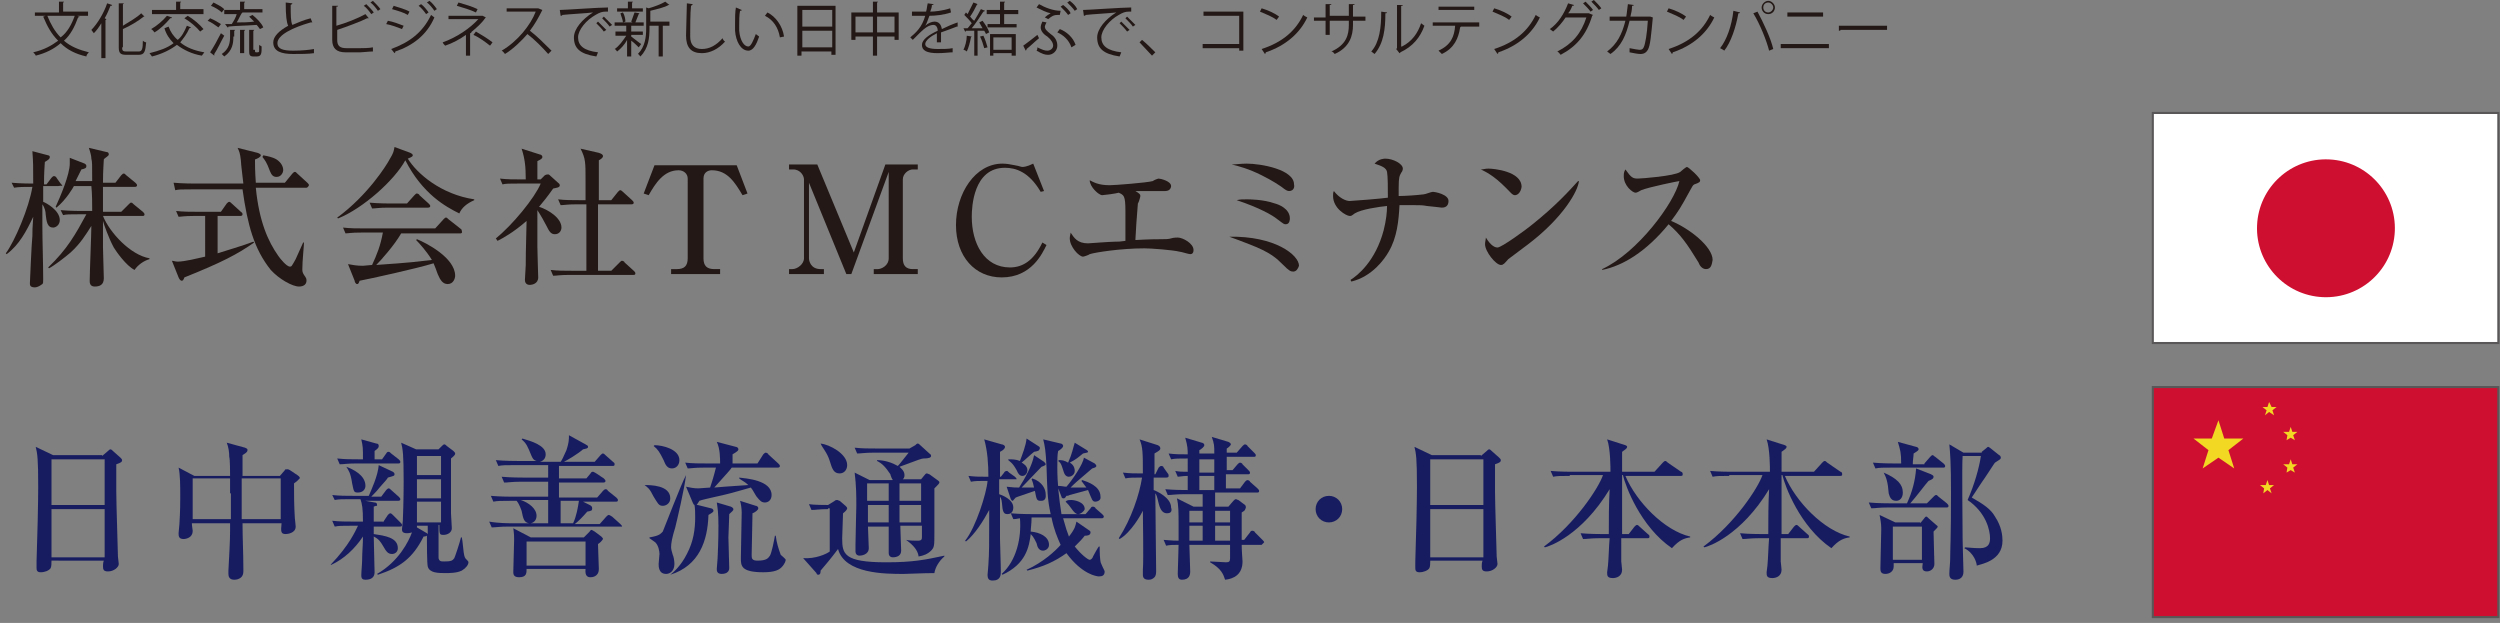 <?xml version="1.0" encoding="utf-8"?>
<!-- Generator: Adobe Illustrator 26.5.3, SVG Export Plug-In . SVG Version: 6.00 Build 0)  -->
<svg version="1.1" id="レイヤー_1" xmlns="http://www.w3.org/2000/svg" xmlns:xlink="http://www.w3.org/1999/xlink" x="0px"
	 y="0px" viewBox="0 0 301 75" style="enable-background:new 0 0 301 75;" xml:space="preserve">
<rect x="0" y="0" width="301" height="75" fill="#808080" stroke="none"/>
<style type="text/css">
	.st0{fill:#171C61;}
	.st1{fill:#CF0F30;stroke:#595757;stroke-width:0.25;}
	.st2{fill:#F3D823;}
	.st3{fill:#231815;}
	.st4{fill:#FFFFFF;stroke:#595757;stroke-width:0.25;}
	.st5{fill:#FFFFFF;stroke:#000000;stroke-width:0.623;}
	.st6{fill:#CF0F30;}
</style>
<g>
	<g>
		<g>
			<path class="st0" d="M12.3,54.9l0.7-0.6c0.1-0.1,0.2-0.2,0.3-0.2c0.1,0,0.2,0.1,0.3,0.2l0.9,0.8c0.1,0.1,0.2,0.2,0.2,0.3
				c0,0.2-0.1,0.3-0.7,0.5c0,0.6,0,1.8,0,3.3c0,1.6,0.2,7.1,0.2,7.8c0,0.1,0.1,0.8,0.1,0.9c0,0.4-0.6,0.9-1.3,0.9
				c-0.5,0-0.6-0.2-0.6-0.6c0-0.1,0-0.5,0.1-0.7H6.2c0,0.3,0,0.7-0.1,0.9c-0.2,0.3-0.7,0.5-1.2,0.5c-0.5,0-0.5-0.3-0.5-0.6
				c0-0.1,0-0.6,0-0.7c0.1-2.7,0.2-7.2,0.2-9c0-3.4-0.1-4-0.3-4.8l2.1,1H12.3z M6.2,55.3v5.5h6.4v-5.5H6.2z M6.2,61.3v5.8h6.4v-5.8
				H6.2z"/>
			<path class="st0" d="M35.4,58.2c0,1.1,0,2.7,0.1,4.2c0,0.1,0.1,0.8,0.1,1c0,0.8-1,0.9-1.2,0.9c-0.6,0-0.6-0.3-0.5-1.3h-4.7
				c0,1.8,0.1,3.6,0.1,5.4c0,0.3,0,0.4,0,0.4c0,1-1,1-1.1,1c-0.6,0-0.7-0.4-0.7-0.7c0-0.1,0-0.3,0-0.4c0.1-1.8,0.2-3.7,0.2-4.7v-1
				h-4.6c0,0.3,0.1,0.8,0.1,0.9c0,1-1.1,1-1.1,1c-0.6,0-0.6-0.4-0.6-0.7c0-0.2,0.1-0.9,0.1-1.1c0.1-1.6,0.1-2.6,0.1-3.2
				c0-1.4,0-2.8-0.2-3.6l1.9,1h4.3c0-0.4,0-2-0.1-2.3c0-0.6-0.1-1.2-0.3-1.7l2.2,0.6c0.2,0.1,0.3,0.1,0.3,0.3c0,0.3-0.5,0.5-0.6,0.6
				c0,0.4,0,2.1,0,2.5h4.5l0.6-0.7c0-0.1,0.1-0.1,0.3-0.1c0.1,0,0.1,0,0.3,0.1l0.9,0.6c0.3,0.2,0.3,0.3,0.3,0.4
				C36,57.6,36,57.8,35.4,58.2z M27.7,59.4c0-0.2,0-1.2,0-1.8h-4.5v4.9h4.6V59.4z M33.8,57.6h-4.7c0,1.2,0,1.6,0,4.9h4.7V57.6z"/>
			<path class="st0" d="M46.1,62.9l0.6-0.9c0.1-0.1,0.2-0.2,0.3-0.2s0.2,0.1,0.3,0.2l0.9,0.9c0.1,0.1,0.2,0.2,0.2,0.3
				c0,0.2-0.1,0.2-0.3,0.2H45v0.9c1.3,0.2,2.9,0.4,2.9,1.7c0,0.5-0.4,0.7-0.7,0.7c-0.5,0-0.7-0.3-1.1-1c-0.3-0.5-0.5-0.8-1.1-1.1
				c0,0.7,0.1,3.7,0.1,4.3c0,0.6-0.4,0.9-1.1,0.9c-0.3,0-0.5-0.1-0.5-0.5c0-0.5,0.1-1.4,0.1-1.9c0-0.9,0.1-1.8,0.1-2.8
				c-1,1.5-2.3,2.7-3.8,3.4L39.8,68c2.3-2.4,3-4.1,3.3-4.7h-0.8c-1.1,0-1.5,0-2,0.1L40,62.7c0.9,0.1,1.7,0.1,2.6,0.1h1.1
				c0-1.6-0.1-2.1-0.3-2.7h-1.1c-1.1,0-1.5,0-2,0.1L40,59.6c0.9,0.1,1.7,0.1,2.6,0.1h1.8c0.3-0.7,1.1-2.4,1.2-3.7l1.7,0.8
				c0.1,0.1,0.2,0.1,0.2,0.3c0,0.2-0.1,0.2-0.8,0.4c-0.1,0.2-0.2,0.3-1,1.2c-0.3,0.4-0.8,0.9-1,1.1h1.2l0.6-0.8
				c0.1-0.1,0.2-0.2,0.3-0.2c0.1,0,0.2,0.1,0.3,0.2l0.9,0.8c0.1,0.1,0.2,0.2,0.2,0.3c0,0.2-0.2,0.2-0.3,0.2h-3.9l1.1,0.2
				c0.2,0,0.3,0.1,0.3,0.3S45.4,60.8,45,61v1.8H46.1z M46,55.3l0.5-0.7c0.1-0.2,0.2-0.2,0.3-0.2c0.1,0,0.2,0.1,0.3,0.2l0.9,0.7
				c0.1,0.1,0.2,0.2,0.2,0.3c0,0.2-0.1,0.2-0.3,0.2h-5c-1.1,0-1.5,0.1-2,0.1l-0.3-0.7c0.9,0.1,1.7,0.1,2.6,0.1h0.5
				c0-1.4,0-1.5-0.2-2.4l1.8,0.5c0.2,0,0.3,0.1,0.3,0.3c0,0.2-0.1,0.3-0.5,0.6v1H46z M41.7,56.2c0.8,0.3,2.3,1,2.3,2.3
				c0,0.4-0.3,0.8-0.9,0.8c-0.5,0-0.5-0.1-0.7-1.1C42.2,56.9,42,56.7,41.7,56.2L41.7,56.2z M52.8,63.3c0,0.5,0,3.7,0,3.9
				c0.1,0.4,0.3,0.4,0.7,0.4c0.8,0,1-0.1,1.2-0.4c0.1-0.2,0.7-2,0.8-2.5h0.1c0.1,0.3,0.2,1.9,0.3,2.2c0.1,0.3,0.1,0.3,0.3,0.5
				c0.1,0.1,0.2,0.2,0.2,0.3c0,0.3-0.3,0.7-0.8,1c-0.6,0.3-1.5,0.3-2,0.3c-0.8,0-1.9,0-2.1-0.8c-0.1-0.4-0.1-3.1-0.1-3.7
				c-0.2,0.1-0.3,0.1-0.4,0.1c-1.3,2.6-2.8,3.7-5.5,4.6l-0.1-0.1c2.6-1.5,3.8-3.9,4.2-5c-0.3,0.1-0.5,0.1-0.6,0.1
				c-0.6,0-0.6-0.3-0.6-0.5c0-0.2,0.1-0.8,0.1-1c0.1-2.3,0.1-4.5,0.1-4.7c0-3.3-0.1-3.9-0.3-4.7l1.8,0.8h2.7l0.4-0.4
				c0.1-0.1,0.2-0.2,0.3-0.2c0.1,0,0.2,0.1,0.3,0.2l0.8,0.6c0.1,0.1,0.2,0.2,0.2,0.3s0,0.2-0.5,0.6c0,1,0,5.8,0,6.6
				c0,0.3,0.1,1.5,0.1,1.8c0,0.5-0.5,0.8-1,0.8c-0.5,0-0.5-0.1-0.5-1.2H52.8z M50.2,54.9v2.3h2.9v-2.3H50.2z M50.2,57.6V60h2.9v-2.3
				H50.2z M53.1,62.9v-2.5h-2.9v2.5H53.1z M50.2,63.3v0.2l1.2,0.7l0.1,0.1c0-0.3,0-0.8,0-1H50.2z"/>
			<path class="st0" d="M74.9,63.4H61.2c-1.1,0-1.5,0.1-2,0.1l-0.3-0.7C60,63,61.3,63,61.5,63h2.2c-0.6-0.1-0.7-0.5-0.9-1.5
				c-0.1-0.2-0.2-0.7-0.6-1.2h-0.8c-1.1,0-1.5,0-2,0.1l-0.3-0.7c1.1,0.1,2.4,0.1,2.6,0.1H66V58h-3.3c-1.1,0-1.5,0.1-2,0.1l-0.3-0.7
				c1.1,0.1,2.4,0.1,2.6,0.1h3v-1.5h-4c-1.1,0-1.5,0-2,0.1l-0.3-0.7c1.1,0.1,2.4,0.1,2.6,0.1h2.3c-0.4-0.1-0.5-0.4-0.6-0.6
				c-0.5-1.2-0.6-1.5-1.2-2l0.1-0.1c1,0.3,2.8,0.8,2.8,1.9c0,0.5-0.3,0.8-0.7,0.9h2.5c0.1-0.1,0.4-0.7,0.7-1.4
				c0.3-0.9,0.3-1.3,0.3-1.8l2,1.1c0.1,0.1,0.3,0.1,0.3,0.3c0,0.2-0.2,0.2-0.6,0.3c-0.7,0.6-1.9,1.3-2.3,1.5h3.7l0.7-0.8
				c0.2-0.2,0.2-0.2,0.3-0.2c0.1,0,0.2,0.1,0.3,0.2l0.9,0.8c0.1,0.1,0.2,0.1,0.2,0.3c0,0.2-0.1,0.2-0.3,0.2h-6.4v1.5h3.3l0.5-0.6
				c0.1-0.2,0.2-0.2,0.3-0.2c0.1,0,0.2,0.1,0.4,0.2l0.9,0.6c0.1,0.1,0.2,0.2,0.2,0.3c0,0.2-0.2,0.2-0.3,0.2h-5.3v1.8h4.6l0.7-0.8
				c0.1-0.1,0.2-0.2,0.3-0.2s0.2,0,0.3,0.2l1,0.8c0.1,0.1,0.2,0.2,0.2,0.3c0,0.2-0.1,0.2-0.3,0.2h-3.9l0.8,0.4
				c0.2,0.1,0.3,0.2,0.3,0.4c0,0.3-0.1,0.3-0.6,0.4c-0.5,0.6-1.1,1.2-1.5,1.5h3l0.8-0.9c0.1-0.1,0.2-0.2,0.3-0.2
				c0.1,0,0.2,0.1,0.4,0.2l1,0.9c0.1,0.1,0.2,0.2,0.2,0.3C75.2,63.4,75,63.4,74.9,63.4z M72,65.5c0,0.5,0.1,2.6,0.1,3c0,1-0.9,1-1,1
				c-0.3,0-0.7-0.1-0.6-1h-7.1c0,0.5,0,1-0.9,1c-0.5,0-0.7-0.2-0.7-0.6c0-0.6,0.1-3.3,0.1-3.9c0-0.4,0-0.7-0.1-1.4l2.1,1.1h6.4
				l0.6-0.6c0.2-0.2,0.2-0.3,0.3-0.3c0.1,0,0.2,0.1,0.4,0.2l0.8,0.6c0.1,0.1,0.2,0.2,0.2,0.3C72.4,65.2,72.3,65.3,72,65.5z M66,60.2
				h-3.3c0.9,0.3,1.9,1,1.9,1.9c0,0.4-0.2,0.8-0.7,0.9H66V60.2z M70.5,65.2h-7.1v2.9h7.1V65.2z M67.5,60.2V63H69
				c0.4-0.8,0.6-2,0.7-2.7H67.5z"/>
			<path class="st0" d="M77.6,58.4c0.7,0,3.1,0,3.1,1.6c0,0.6-0.5,0.9-0.9,0.9c-0.5,0-0.6-0.3-1.1-1.1C78.2,58.8,78,58.7,77.6,58.4
				L77.6,58.4z M82.6,57.2c-0.2,1.7-1.1,5.5-1.3,6.3c-0.4,1.3-0.5,1.9-0.5,2.4c0,0.2,0.1,0.6,0.2,0.9c0.1,0.2,0.2,0.7,0.2,1.1
				c0,0.8-0.5,1.2-1,1.2c-0.9,0-0.9-0.9-0.9-1.2c0-0.2,0.1-1,0.1-1.2c0-0.3-0.1-1-0.5-1.4c-0.1-0.1-0.6-0.4-0.7-0.5v-0.1
				c1.2-0.2,1.3-0.4,1.6-0.7C80.1,63.3,82,58.3,82.6,57.2L82.6,57.2z M78.8,53.6c1,0,3,0.5,3,1.8c0,0.6-0.4,1-0.9,1
				c-0.6,0-0.8-0.5-1-1c-0.5-1-0.7-1.3-1.2-1.7L78.8,53.6z M80.7,69.2c0.4-0.3,1.3-1.1,2-2.5c0.8-1.5,1-3,1-4.4c0-0.5,0-1.1-0.1-1.6
				l2,0.5c0.1,0,0.3,0.1,0.3,0.3c0,0.2-0.3,0.3-0.6,0.5C85.2,65.1,84.2,68.1,80.7,69.2L80.7,69.2z M88.1,56.3
				c-0.2,0.3-0.4,0.5-2.1,2.4c1-0.1,1.3-0.1,4.1-0.3c-0.4-0.4-0.9-0.6-1.1-0.8l0-0.1c0.8,0.1,3.9,0.3,3.9,2.1c0,0.6-0.4,0.9-0.8,0.9
				c-0.4,0-0.6-0.2-1-0.7c-0.1-0.1-0.5-0.9-0.7-1.1c-0.4,0.1-2.4,0.7-2.9,0.8c-0.3,0.1-2.8,0.6-3.3,0.8c-0.3,0.5-0.3,0.5-0.5,0.5
				c-0.2,0-0.2-0.1-0.3-0.3l-0.8-1.9c0.5,0.1,0.9,0.2,1.5,0.2c0.2,0,1.2-0.1,1.4-0.1c0.4-1.2,0.6-2,0.7-2.4h-1.4
				c-1.3,0-1.6,0.1-2,0.1l-0.3-0.7c0.9,0.1,1.7,0.1,2.6,0.1h1.6c0-0.6,0-1.8-0.4-2.6l2.3,0.6c0.1,0,0.3,0.1,0.3,0.3
				c0,0.1,0,0.2-0.7,0.6v1.1h3l0.7-1.1c0.1-0.1,0.2-0.2,0.3-0.2s0.3,0.1,0.3,0.2l1.2,1.1c0.1,0.1,0.2,0.2,0.2,0.3
				c0,0.2-0.2,0.2-0.3,0.2H88.1z M88,61c0.2,0.1,0.3,0.2,0.3,0.3c0,0.2-0.2,0.3-0.5,0.6c0,0.4-0.1,2.6-0.1,2.8
				c0,0.6,0.1,3.1,0.1,3.7c0,0.6-0.6,0.7-0.9,0.7c-0.6,0-0.6-0.4-0.6-0.6c0-0.2,0.1-1.1,0.1-1.3c0.1-2.1,0.1-3.4,0.1-3.9
				c0-1.6-0.1-2.1-0.2-2.8L88,61z M91,60.9c0.1,0,0.3,0.1,0.3,0.3c0,0.2-0.4,0.5-0.7,0.6c0,0.8-0.1,4.3-0.1,5c0,0.4,0,0.7,0.7,0.7
				c1.1,0,1.3-0.3,1.5-0.6c0.2-0.3,0.5-1.8,0.6-2.4h0.1c0.1,0.8,0.3,1.5,0.6,2.3c0.1,0.1,0.6,0.5,0.6,0.6c0,0.1-0.1,0.5-0.5,0.9
				c-0.3,0.3-0.8,0.6-2.2,0.6c-2.7,0-2.7-0.8-2.7-1.7c0-0.9,0.1-4.7,0.1-5.5c0-0.5-0.1-1.1-0.2-1.4L91,60.9z"/>
			<path class="st0" d="M99.7,61.3c-1.1,0-1.5,0.1-2,0.1l-0.3-0.7c0.5,0.1,2.1,0.1,2.3,0.1l0.8-0.5c0.1-0.1,0.2-0.1,0.3-0.1
				c0.1,0,0.2,0.1,0.3,0.1l0.7,0.6c0.1,0.1,0.2,0.2,0.2,0.3s-0.1,0.3-0.5,0.6c0,0.5-0.1,2.5-0.1,3c0,1.9,0.2,2.9,5.3,2.9
				c3.2,0,4.7-0.3,7-0.8v0.1c-0.6,0.5-1.1,1.3-1.2,2c-1.4,0-3.2,0.1-3.7,0.1c-2.2,0-7.1,0-7.9-3c-0.9,1.2-1.5,1.9-2.1,2.6
				c0,0.2,0,0.5-0.3,0.5c-0.1,0-0.2-0.1-0.2-0.2l-1.6-1.8c1.5,0.1,2.8-0.5,3.2-0.8v-5.2H99.7z M98.8,53.4c1,0.1,3.2,1.2,3.2,2.6
				c0,0.6-0.4,1-0.9,1c-0.7,0-0.9-0.5-1.2-1.5C99.6,54.5,99,53.9,98.8,53.4L98.8,53.4z M104.5,63.3c0,0.4,0.1,2.3,0.1,2.7
				c0,0.8-0.9,0.9-1.1,0.9c-0.4,0-0.5-0.3-0.5-0.5c0-0.1,0-0.7,0-0.8c0-1.1,0.1-3.9,0.1-4.7c0-1.1,0-2.4-0.2-4l1.8,0.9h2.8
				c-0.1-0.1-0.3-0.6-0.3-0.7c-0.6-0.9-1-1.3-1.6-1.6v-0.1c0.9,0,1.8,0.3,2.5,0.7c0.3-0.3,0.4-0.5,1.3-1.6h-4.2
				c-1.1,0-1.5,0.1-2,0.1l-0.3-0.7c0.9,0.1,1.7,0.1,2.6,0.1h4l0.7-0.4c0.1-0.1,0.2-0.2,0.3-0.2c0.1,0,0.2,0.1,0.3,0.2l1.1,1
				c0.1,0.1,0.2,0.1,0.2,0.3c0,0.2-0.3,0.3-0.9,0.3c-0.2,0-0.5,0.1-2.9,1c0.2,0.2,0.6,0.5,0.6,1c0,0.3-0.1,0.4-0.2,0.5h2.2l0.5-0.6
				c0.1-0.1,0.1-0.1,0.2-0.1c0.1,0,0.2,0.1,0.3,0.1l1.1,0.8c0.1,0.1,0.1,0.1,0.1,0.2c0,0.1-0.2,0.3-0.3,0.4
				c-0.1,0.1-0.2,0.2-0.3,0.3c0,0.2,0,0.5,0,0.9v4.4c0,1.6,0,1.8-0.4,2.2c-0.4,0.4-0.9,0.6-1.5,0.7c-0.1-0.8-0.7-1.4-1.5-2V65
				c0.4,0.1,1,0.1,1.4,0.1c0.5,0,0.5-0.2,0.5-0.5v-1.3h-2.6c0,0.5,0.1,2.7,0.1,3c0,0.6-0.5,0.8-1,0.8c-0.4,0-0.5-0.3-0.5-0.5
				c0-0.5,0-2.8,0-3.2H104.5z M107,60.3v-2.1h-2.6c0,0.3,0,1.7,0,2.1H107z M104.5,60.8v2.1h2.5c0-0.7,0-0.8,0-2.1H104.5z
				 M110.9,60.3v-2.1h-2.6v2.1H110.9z M110.9,62.9v-2.1h-2.6c0,0.3,0,1.8,0,2.1H110.9z"/>
			<path class="st0" d="M122,57.7h-1.7v1.8c0.3,0.1,1.7,0.6,1.7,1.6c0,0.1,0,0.8-0.7,0.8c-0.3,0-0.5-0.1-0.6-0.7
				c-0.1-1-0.1-1.1-0.3-1.4c0,1.7,0,3.9,0,5.1c0.1,3.4,0.1,3.7,0.1,3.9c0,0.4,0,1.1-1,1.1c-0.5,0-0.6-0.3-0.6-0.7
				c0-0.1,0.1-1,0.1-1.2c0.1-1.6,0.1-2.1,0.1-6.6c-0.7,1.3-1.7,2.9-2.8,3.8l-0.1-0.1c1.3-1.6,2.6-5.8,2.7-7.2c-1.1,0-1.5,0-2,0.1
				l-0.3-0.7c0.9,0.1,1.3,0.1,2.4,0.1c0-1.5-0.1-3.1-0.5-4.5l2.1,0.6c0.1,0,0.4,0.1,0.4,0.3c0,0.2-0.2,0.4-0.6,0.6c0,0.6,0,1.3,0,3
				h0.1l0.4-0.5c0-0.1,0.2-0.2,0.3-0.2c0.1,0,0.1,0,0.3,0.2l0.7,0.5c0.1,0.1,0.2,0.2,0.2,0.3C122.3,57.7,122.1,57.7,122,57.7z
				 M132.7,62.4h-4.7c0.3,1.1,0.5,1.7,0.7,2.2c0.8-1,0.8-1.4,0.9-1.8l1.6,1.1c0.1,0.1,0.1,0.1,0.1,0.2c0,0.4-0.5,0.4-0.7,0.4
				c-0.3,0.4-0.6,0.7-1.2,1.3c0.8,1,1.6,1.6,1.8,1.6c0.2,0,0.4-0.3,0.4-0.4c0.1-0.2,0.6-1.1,0.7-1.2h0.1c0,0.5,0,1.8,0.2,2.1
				c0.2,0.5,0.4,0.8,0.4,0.9c0,0.5-0.3,0.6-0.7,0.6c-0.2,0-2-0.2-3.9-2.8c-1.4,1-2.7,1.6-4.7,2.1l-0.1-0.1c2-0.9,3.5-2.3,4.1-3
				c-0.4-0.9-0.8-1.8-1.1-3.3h-2.4c0,0.8-0.1,1.3-0.1,1.7c1.1,0.1,2.2,0.6,2.2,1.6c0,0.5-0.5,0.7-0.7,0.7c-0.5,0-0.7-0.4-0.8-0.9
				c-0.1-0.2-0.3-0.7-0.7-1.1c-0.2,1.6-0.6,3.6-3.4,4.9l-0.1-0.1c1.8-1.6,2.4-4.4,2.2-6.7c-0.5,0.1-0.6,0.1-0.8,0.1l-0.3-0.7
				c1.1,0.1,2.4,0.1,2.6,0.1h2.2c-0.4-1.8-0.4-2.8-0.5-5.7c-0.1-2-0.2-2.5-0.4-3.3l2.1,0.5c0.1,0,0.3,0.1,0.3,0.3
				c0,0.2-0.4,0.5-0.6,0.6c-0.1,0.5-0.1,1-0.1,2c0,1.9,0.2,3.7,0.5,5.6h2.9l0.6-0.7c0.1-0.2,0.2-0.2,0.3-0.2c0.1,0,0.3,0.1,0.3,0.2
				l0.8,0.7c0.1,0.1,0.2,0.2,0.2,0.3C132.9,62.3,132.8,62.4,132.7,62.4z M124.5,54.4c-0.5,0.4-1,0.9-1.5,1.3
				c0.2,0.1,0.7,0.4,0.7,0.9c0,0.3-0.2,0.7-0.6,0.7c-0.3,0-0.5-0.2-0.7-0.7c-0.5-0.9-0.8-1-1-1.2v-0.1c0.5,0,0.9,0,1.4,0.2
				c0.3-0.8,0.7-1.8,0.8-2.7l1.4,0.9c0.2,0.1,0.2,0.2,0.2,0.3C125.1,54.3,125,54.3,124.5,54.4z M125.3,60.3c-0.5,0-0.5-0.2-0.7-1.2
				c-0.8,0.3-2.1,0.7-2.3,0.8c-0.3,0.3-0.3,0.4-0.4,0.4c-0.1,0-0.1-0.1-0.2-0.2l-0.5-1.5c0.8,0.1,1.1,0.1,1.5,0.1
				c0.7-1.1,1.6-2.7,1.8-3.9l1.2,0.8c0.1,0.1,0.2,0.2,0.2,0.3s-0.2,0.2-0.5,0.3c-0.4,0.4-2.1,2.2-2.4,2.5c0.5,0,0.7,0,1.5,0
				c-0.1-0.5-0.2-0.8-0.3-1l0.1-0.1c1.2,0.4,1.6,1.3,1.6,1.9C126,60.3,125.5,60.3,125.3,60.3z M131.9,60.4c-0.4,0-0.4-0.2-0.9-1.4
				c-0.8,0.2-1.4,0.4-2.2,0.6c-0.2,0.1-0.3,0.1-0.4,0.1c-0.2,0.3-0.2,0.3-0.4,0.3c-0.1,0-0.2-0.1-0.2-0.2l-0.5-1.3
				c0.6,0,0.8,0.1,1.1,0.1c0.7-0.8,2-2.7,2.1-3.5l1.3,0.7c0.1,0.1,0.2,0.2,0.2,0.3c0,0.1-0.1,0.2-0.5,0.3c-0.8,0.7-1.9,1.6-2.3,2
				c-0.1,0.1-0.2,0.2-0.3,0.3h1.9c-0.2-0.3-0.4-0.5-0.6-0.8l0.1-0.1c0.6,0.2,2.2,0.7,2.2,2C132.6,60.3,132,60.4,131.9,60.4z
				 M130.4,54.6c-0.5,0.4-0.8,0.7-1.6,1.1c0.2,0.1,0.6,0.4,0.6,1c0,0.5-0.5,0.7-0.7,0.7c-0.3,0-0.5-0.2-0.6-0.5
				c-0.3-0.9-0.3-1.1-0.7-1.4l0.1-0.1c0.3,0,0.6,0,1.1,0.3c0.5-1.1,0.6-1.8,0.8-2.4l1.3,0.8c0.2,0.1,0.3,0.2,0.3,0.3
				C131,54.5,130.8,54.5,130.4,54.6z M129.8,61.9c-0.3,0-0.5-0.3-0.6-0.4c-0.5-0.7-0.6-0.8-0.9-1.1l0.1-0.1c0.2-0.1,0.3-0.1,0.6-0.1
				c0.3,0,1.6,0.2,1.6,1.1C130.5,61.6,130.1,61.9,129.8,61.9z"/>
			<path class="st0" d="M140.5,61.8c-0.5,0-0.8-0.4-1-1.2c-0.2-0.9-0.3-1.1-0.4-1.2c0,1.5,0.1,8.1,0.1,9.4c0,0.4-0.1,0.6-0.2,0.7
				c-0.2,0.2-0.4,0.3-0.7,0.3c-0.5,0-0.7-0.2-0.7-0.6c0-0.1,0-0.5,0-0.6c0.1-1.2,0-6.1,0-7.1c-0.2,0.4-1.4,2.6-2.8,3.4l-0.1-0.1
				c1.5-2.3,2.5-5.3,2.8-7.3c-1.1,0-1.5,0-2,0.1l-0.3-0.7c0.9,0.1,1.3,0.1,2.4,0.1c0-2.4,0-3.2-0.4-4.1l2.2,0.7
				c0.2,0.1,0.3,0.2,0.3,0.4c0,0.2-0.2,0.3-0.7,0.6c0,0.2,0,1.4,0,2.5h0.1l0.4-0.8c0.1-0.1,0.2-0.2,0.3-0.2c0.2,0,0.3,0.1,0.3,0.2
				l0.5,0.7c0.1,0.1,0.1,0.2,0.1,0.3c0,0.2-0.2,0.2-0.3,0.2h-1.5V59c0.3,0.1,2.1,0.9,2.1,2.1C141.2,61.7,140.8,61.8,140.5,61.8z
				 M151.9,65.6c-0.1,0-0.5,0-0.7,0h-1.7c0,0.7,0.1,1.9,0.1,2c0,1.6-1.1,2.1-2.1,2.2c-0.2-0.6-0.4-1.3-1.8-2.1v-0.1
				c0.4,0,1.6,0.1,1.9,0.1c0.4,0,0.5-0.1,0.5-0.5c0-0.5,0-1.2,0-1.6h-4.9c0,0.3,0.1,2.9,0.1,3.2c0,0.4-0.1,1-1,1
				c-0.4,0-0.5-0.3-0.5-0.7c0-0.4,0.1-2.9,0.1-3.5c-0.7,0-1,0-1.5,0.1l-0.3-0.7c0.3,0,0.9,0.1,1.8,0.1c0-0.4,0-1.9,0-2.2
				c0-1,0-2.1-0.2-2.9l2,1h1.1v-1.5h-2.2c-1.1,0-1.5,0.1-2,0.1l-0.3-0.7c1.1,0.1,2.3,0.1,2.7,0.1v-0.9v-0.8c-0.6,0-1,0.1-1.2,0.1
				l-0.3-0.7c0.6,0.1,0.7,0.1,1.5,0.1c0-0.3,0-1.4,0-1.6c-1.1,0-1.5,0-2,0.1l-0.3-0.7c0.8,0.1,1.4,0.1,2.3,0.1c0-0.5,0-1-0.3-2
				l2,0.6c0.1,0,0.3,0.1,0.3,0.3c0,0.2-0.4,0.5-0.6,0.6v0.4h1.8c0-1,0-1.1-0.3-2l2,0.6c0.2,0.1,0.3,0.2,0.3,0.3
				c0,0.1-0.3,0.4-0.5,0.5v0.5h1.2l0.7-0.8c0.1-0.1,0.2-0.2,0.3-0.2c0.1,0,0.3,0.1,0.3,0.2l0.8,0.8c0.1,0.1,0.2,0.2,0.2,0.3
				c0,0.2-0.1,0.2-0.3,0.2h-3.2v1.6h0.7l0.6-0.7c0.1-0.1,0.2-0.2,0.3-0.2c0.1,0,0.3,0.1,0.3,0.2l0.7,0.7c0.1,0.1,0.2,0.2,0.2,0.3
				c0,0.2-0.1,0.2-0.3,0.2h-2.6v1.7h1.7l0.6-0.8c0.1-0.1,0.2-0.2,0.3-0.2c0.1,0,0.3,0.1,0.3,0.2l0.9,0.8c0.1,0.1,0.2,0.2,0.2,0.3
				c0,0.2-0.1,0.2-0.3,0.2h-5V61h1.6l0.6-0.7c0.1-0.1,0.2-0.2,0.3-0.2c0.1,0,0.2,0.1,0.3,0.1l0.8,0.6c0.1,0.1,0.1,0.2,0.1,0.3
				c0,0.1-0.1,0.2-0.1,0.3c-0.1,0.1-0.2,0.2-0.4,0.3c0,0.5,0,2.8,0,3.3h0.3l0.7-0.9c0.1-0.2,0.2-0.2,0.3-0.2c0.1,0,0.3,0.1,0.3,0.2
				l0.9,0.9c0.1,0.1,0.2,0.2,0.2,0.3C152,65.5,152,65.5,151.9,65.6z M144.8,61.5h-1.6v1.4h1.6V61.5z M144.8,63.3h-1.6v1.8h1.6V63.3z
				 M146.2,55.3h-1.8v1.6h1.8V55.3z M146.2,57.3h-1.8v1.7h1.8C146.2,58.8,146.2,57.6,146.2,57.3z M148.1,61.5h-1.8v1.4h1.8V61.5z
				 M148.1,63.3h-1.8v1.8h1.8V63.3z"/>
			<path class="st0" d="M160,62.9c-0.9,0-1.6-0.7-1.6-1.6s0.7-1.6,1.6-1.6c0.9,0,1.6,0.7,1.6,1.6S160.9,62.9,160,62.9z"/>
			<path class="st0" d="M178.3,54.9l0.7-0.6c0.1-0.1,0.2-0.2,0.3-0.2c0.1,0,0.2,0.1,0.3,0.2l0.9,0.8c0.1,0.1,0.2,0.2,0.2,0.3
				c0,0.2-0.1,0.3-0.7,0.5c0,0.6,0,1.8,0,3.3c0,1.6,0.2,7.1,0.2,7.8c0,0.1,0.1,0.8,0.1,0.9c0,0.4-0.6,0.9-1.3,0.9
				c-0.5,0-0.6-0.2-0.6-0.6c0-0.1,0-0.5,0.1-0.7h-6.3c0,0.3,0,0.7-0.1,0.9c-0.2,0.3-0.7,0.5-1.2,0.5c-0.5,0-0.5-0.3-0.5-0.6
				c0-0.1,0-0.6,0-0.7c0.1-2.7,0.2-7.2,0.2-9c0-3.4-0.1-4-0.3-4.8l2.1,1H178.3z M172.2,55.3v5.5h6.4v-5.5H172.2z M172.2,61.3v5.8
				h6.4v-5.8H172.2z"/>
			<path class="st0" d="M189,57.3c-1.1,0-1.5,0-2,0.1l-0.3-0.7c1.1,0.1,2.4,0.1,2.6,0.1h4.6c0-0.5,0-2.8-0.4-3.9l2.2,0.7
				c0.2,0.1,0.2,0.1,0.2,0.2c0,0.2-0.2,0.3-0.6,0.6c0,0.4,0,2,0,2.4h3.9l1-1.1c0.1-0.1,0.2-0.2,0.3-0.2c0.1,0,0.2,0.1,0.3,0.2
				l1.6,1.1c0.1,0,0.2,0.1,0.2,0.3c0,0.2-0.1,0.2-0.3,0.2h-6.6c1.3,3.1,4.7,6.6,7.8,7.3v0.1c-0.7,0.1-1.3,0.3-2.2,1.3
				c-3.8-2.6-5.6-7.5-5.9-8.8h-0.1c0,1.5,0,2.1,0,7.1h0.8l0.7-0.9c0.1-0.1,0.2-0.2,0.3-0.2c0.1,0,0.2,0.1,0.3,0.2l1,0.9
				c0.1,0.1,0.2,0.1,0.2,0.3c0,0.2-0.1,0.2-0.3,0.2h-3.1c0,0.8,0,2.1,0,2.8c0,0.1,0.1,0.8,0.1,1c0,0.8-0.7,1-1.1,1
				c-0.7,0-0.7-0.3-0.7-0.7c0-0.1,0.1-0.7,0.1-0.8c0.1-1.1,0.1-2.2,0.2-3.3h-1.2c-1.1,0-1.5,0.1-2,0.1l-0.3-0.7
				c1.1,0.1,2.4,0.1,2.6,0.1h0.8c0-1.8,0-3.6,0.1-5.4c-3.4,5.6-7.3,6.9-7.8,7l-0.1-0.1c3.8-2.8,6.6-7.1,7.1-8.6H189z"/>
			<path class="st0" d="M208.2,57.3c-1.1,0-1.5,0-2,0.1l-0.3-0.7c1.1,0.1,2.4,0.1,2.6,0.1h4.6c0-0.5,0-2.8-0.4-3.9l2.2,0.7
				c0.2,0.1,0.2,0.1,0.2,0.2c0,0.2-0.2,0.3-0.6,0.6c0,0.4,0,2,0,2.4h3.9l1-1.1c0.1-0.1,0.2-0.2,0.3-0.2c0.1,0,0.2,0.1,0.3,0.2
				l1.6,1.1c0.1,0,0.2,0.1,0.2,0.3c0,0.2-0.1,0.2-0.3,0.2h-6.6c1.3,3.1,4.7,6.6,7.8,7.3v0.1c-0.7,0.1-1.3,0.3-2.2,1.3
				c-3.8-2.6-5.6-7.5-5.9-8.8h-0.1c0,1.5,0,2.1,0,7.1h0.8l0.7-0.9c0.1-0.1,0.2-0.2,0.3-0.2c0.1,0,0.2,0.1,0.3,0.2l1,0.9
				c0.1,0.1,0.2,0.1,0.2,0.3c0,0.2-0.1,0.2-0.3,0.2h-3.1c0,0.8,0,2.1,0,2.8c0,0.1,0.1,0.8,0.1,1c0,0.8-0.7,1-1.1,1
				c-0.7,0-0.7-0.3-0.7-0.7c0-0.1,0.1-0.7,0.1-0.8c0.1-1.1,0.1-2.2,0.2-3.3h-1.2c-1.1,0-1.5,0.1-2,0.1l-0.3-0.7
				c1.1,0.1,2.4,0.1,2.6,0.1h0.8c0-1.8,0-3.6,0.1-5.4c-3.4,5.6-7.3,6.9-7.8,7l-0.1-0.1c3.8-2.8,6.6-7.1,7.1-8.6H208.2z"/>
			<path class="st0" d="M232,60.6l0.8-0.8c0.1-0.1,0.2-0.2,0.3-0.2c0.1,0,0.1,0,0.3,0.2l1,0.8c0.1,0.1,0.2,0.2,0.2,0.3
				c0,0.2-0.1,0.2-0.3,0.2h-7c-1.1,0-1.5,0.1-2,0.1l-0.3-0.7c1.1,0.1,2.4,0.1,2.6,0.1h2c0.6-1.3,1-2.7,1.1-4.2l1.8,0.7
				c0.1,0.1,0.3,0.1,0.3,0.3s-0.1,0.3-0.6,0.5c-0.3,0.3-1.4,1.8-2.2,2.7H232z M231.7,55.8l0.7-0.8c0.2-0.2,0.2-0.2,0.3-0.2
				c0.1,0,0.1,0.1,0.3,0.2l1,0.8c0.1,0.1,0.2,0.2,0.2,0.3c0,0.2-0.1,0.2-0.3,0.2h-6.1c-1.1,0-1.5,0-2,0.1l-0.3-0.7
				c1.1,0.1,2.4,0.1,2.6,0.1h0.8c0-1.3-0.1-1.6-0.4-2.6l2.2,0.6c0.1,0,0.3,0.1,0.3,0.3c0,0.1-0.1,0.2-0.6,0.5c0,0.3-0.1,0.8-0.1,1.3
				H231.7z M231.2,63l0.4-0.5c0.1-0.1,0.2-0.3,0.3-0.3c0.1,0,0.1,0,0.3,0.2l0.8,0.7c0.2,0.2,0.3,0.2,0.3,0.3c0,0.1-0.1,0.2-0.5,0.6
				c0,0.6,0.1,3.4,0.1,3.9c0,0.6-0.5,0.9-0.9,0.9c-0.6,0-0.6-0.4-0.5-1h-3.5c0,0.3,0,0.3,0,0.4c0,0.6-0.5,0.9-1,0.9
				c-0.6,0-0.6-0.4-0.6-0.7c0-0.7,0.1-3.9,0.1-4.6c0-0.5,0-0.8-0.2-1.8l1.9,0.9H231.2z M226.8,56.9c1.6,0.7,2.3,1.4,2.3,2.4
				c0,0.7-0.4,1-0.8,1c-0.7,0-0.8-0.6-0.9-0.9C227.3,58,227.1,57.5,226.8,56.9L226.8,56.9z M227.9,63.4v4h3.5v-4H227.9z M238.6,54.4
				l0.5-0.4c0.1-0.1,0.2-0.2,0.3-0.2c0,0,0.2,0.1,0.3,0.2l1,0.8c0.1,0,0.2,0.2,0.2,0.3c0,0.2-0.1,0.2-0.7,0.6
				c-0.1,0.1-0.2,0.3-1.2,1.8c-0.3,0.4-1.4,2.1-1.6,2.4c1.4,0.8,2.3,1.4,2.8,2.3c0.8,1.2,0.9,2.3,0.9,2.9c0,2.4-2.5,2.8-3.1,3
				c0-0.3-0.3-1.5-1.5-2.1l0.1-0.1c1.2,0.1,1.4,0.1,1.8,0.1c1.1,0,1.2-0.7,1.2-1.2c0-1-0.5-3.1-2.7-4.6c0.8-1.8,1.4-3.9,1.6-5.3
				h-2.2c-0.1,1.1,0,8.5,0,10.1c0,0.6,0.1,3.3,0.1,3.8c0,0.2,0,1-1,1c-0.7,0-0.7-0.5-0.7-0.7c0-0.5,0.1-1.3,0.1-1.8
				c0-1.2,0.1-2.3,0.1-8c0-3.6-0.1-4.7-0.2-5.8l1.7,1H238.6z"/>
		</g>
		<g>
			<g>
				<rect x="259.2" y="46.6" class="st1" width="41.6" height="27.7"/>
			</g>
			<g>
				<polygon class="st2" points="267.1,50.6 267.8,52.8 270.1,52.8 268.3,54.2 269,56.4 267.1,55.1 265.2,56.4 265.9,54.2 
					264.1,52.8 266.3,52.8 				"/>
				<polygon class="st2" points="273.2,48.4 273.5,49 274.1,49 273.6,49.4 273.8,50 273.2,49.6 272.7,50 272.9,49.4 272.4,49 
					273,49 				"/>
				<polygon class="st2" points="275.8,51.4 276,52 276.6,52 276.1,52.4 276.3,53 275.8,52.7 275.3,53 275.4,52.4 274.9,52 
					275.6,52 				"/>
				<polygon class="st2" points="275.8,55.3 276,55.9 276.6,55.9 276.1,56.3 276.3,56.9 275.8,56.6 275.3,56.9 275.4,56.3 
					274.9,55.9 275.6,55.9 				"/>
				<polygon class="st2" points="273,57.8 273.2,58.4 273.8,58.4 273.3,58.8 273.5,59.4 273,59 272.5,59.4 272.6,58.8 272.1,58.4 
					272.8,58.4 				"/>
			</g>
		</g>
	</g>
	<g>
		<path class="st3" d="M10.6,1.9H9.3C9.5,2,9.5,2,9.6,2c0,0-0.1,0.1-0.2,0.1C9,3.2,8.5,4.2,7.7,4.9C8.5,5.6,9.5,6,10.7,6.3
			c-0.1,0.1-0.3,0.3-0.3,0.5C9.1,6.5,8.1,6,7.3,5.2c-0.8,0.7-1.8,1.2-3,1.5c0-0.1-0.2-0.3-0.3-0.4C5.3,6,6.2,5.5,7,4.9
			C6.2,4.1,5.7,3.2,5.2,2l0.3-0.1H4.2V1.5h2.9V0.2l0.6,0c0,0,0,0.1-0.1,0.1v1.1h3V1.9z M5.7,1.9c0.4,1,0.9,1.9,1.6,2.6
			C8.1,3.9,8.6,3,9,1.9H5.7z"/>
		<path class="st3" d="M12.2,6.8v-4c-0.3,0.5-0.6,0.9-0.9,1.2c-0.1-0.1-0.2-0.3-0.3-0.4c0.7-0.7,1.5-2,1.9-3.2l0.6,0.2
			c0,0.1-0.1,0.1-0.2,0.1c-0.2,0.5-0.4,1-0.7,1.5l0.2,0.1c0,0,0,0.1-0.1,0.1v4.6H12.2z M14.7,5.7c0,0.4,0.1,0.5,0.5,0.5h1.5
			c0.4,0,0.5-0.3,0.5-1.3c0.1,0.1,0.3,0.2,0.4,0.2c-0.1,1.1-0.2,1.5-0.9,1.5h-1.5c-0.7,0-0.9-0.2-0.9-0.9V0.4l0.6,0
			c0,0,0,0.1-0.1,0.1v2.6c0.8-0.5,1.7-1,2.2-1.5l0.4,0.4c0,0-0.1,0-0.1,0c-0.6,0.5-1.6,1.1-2.5,1.5V5.7z"/>
		<path class="st3" d="M20.3,3.2c0.2,0.6,0.6,1.2,1.1,1.6c0.5-0.4,0.8-1,1.1-1.7L23,3.3c0,0-0.1,0.1-0.2,0.1
			c-0.3,0.7-0.7,1.2-1.1,1.7c0.7,0.6,1.7,1,2.9,1.2c-0.1,0.1-0.2,0.3-0.3,0.4c-1.2-0.2-2.2-0.7-3-1.3c-0.8,0.6-1.8,1.1-3,1.4
			c-0.1-0.1-0.2-0.3-0.3-0.4c1.2-0.3,2.1-0.6,2.9-1.2c-0.5-0.5-0.9-1.1-1.1-1.8L20.3,3.2z M20.7,2.1c0,0.1-0.1,0.1-0.2,0.1
			c-0.5,0.6-1.2,1.3-1.9,1.7c-0.1-0.1-0.2-0.3-0.4-0.4c0.7-0.4,1.4-1,1.9-1.6L20.7,2.1z M24.5,1.2v0.5h-6.2V1.2h2.9v-1l0.6,0
			c0,0,0,0.1-0.1,0.1v0.8H24.5z M24.1,3.8c-0.4-0.5-1.2-1.2-1.9-1.6l0.4-0.3c0.7,0.4,1.5,1.1,1.9,1.6L24.1,3.8z"/>
		<path class="st3" d="M25.3,2.2c0.5,0.2,1,0.5,1.3,0.7l-0.3,0.4c-0.3-0.2-0.8-0.6-1.3-0.8L25.3,2.2z M25.3,6.3
			c0.4-0.6,0.9-1.5,1.3-2.3l0.4,0.3c-0.4,0.7-0.8,1.6-1.2,2.2c0,0,0,0.1,0,0.1s0,0.1,0,0.1L25.3,6.3z M25.7,0.3
			c0.4,0.2,1,0.5,1.3,0.8l-0.3,0.4c-0.3-0.3-0.8-0.6-1.3-0.8L25.7,0.3z M28.1,4.4c0,0.8-0.1,1.7-1.1,2.4c-0.1-0.1-0.2-0.2-0.3-0.3
			c0.9-0.6,1-1.4,1-2.1V3.6l0.6,0c0,0,0,0.1-0.1,0.1V4.4z M27.1,2.9l0.8,0c0.2-0.3,0.5-0.8,0.6-1.2H27V1.2h1.9V0.2l0.6,0
			c0,0.1,0,0.1-0.1,0.1v0.8h2.2v0.4h-2.4c0,0-0.1,0.1-0.1,0.1c-0.2,0.3-0.4,0.8-0.6,1.1c0.6,0,1.4,0,2.1-0.1
			c-0.2-0.2-0.4-0.4-0.6-0.6l0.4-0.2c0.5,0.4,1.1,1,1.3,1.5l-0.4,0.2c-0.1-0.1-0.2-0.3-0.4-0.5c-1.3,0.1-2.6,0.1-3.4,0.2
			c0,0.1,0,0.1-0.1,0.1L27.1,2.9z M28.9,6.5V3.6l0.6,0c0,0,0,0.1-0.1,0.1v2.7H28.9z M30.7,6c0,0.3,0,0.3,0.2,0.3H31
			c0.2,0,0.2-0.1,0.2-0.2c0-0.1,0-0.4,0-0.7c0.1,0.1,0.2,0.1,0.3,0.2c0,0.8,0,1.2-0.6,1.2h-0.4c-0.5,0-0.5-0.3-0.5-0.7V3.6l0.6,0
			c0,0,0,0.1-0.1,0.1V6z"/>
		<path class="st3" d="M37.6,2.7C37.6,2.7,37.5,2.7,37.6,2.7c-0.1,0-0.2,0-0.2,0c-2.1,0.6-4,1.5-4,2.5c0,0.7,0.7,0.9,1.9,0.9
			c1.1,0,2-0.1,2.5-0.2l0,0.5c-0.6,0.1-1.7,0.1-2.5,0.1c-1.4,0-2.4-0.3-2.4-1.4c0-0.7,0.7-1.4,1.8-2c-0.2-0.4-0.3-1.2-0.3-2.8
			l0.8,0.1c0,0.1-0.1,0.1-0.2,0.2c0,1.2,0,2,0.2,2.4c0.7-0.3,1.4-0.6,2.2-0.8L37.6,2.7z"/>
		<path class="st3" d="M43.4,5.8c0.3,0,1,0,1.5-0.1c0,0.2,0,0.4,0,0.5c-0.5,0-1.2,0.1-1.5,0.1h-1.8c-1.1,0-1.6-0.5-1.6-1.5V0.7
			l0.7,0c0,0.1-0.1,0.1-0.2,0.1v2.3c1.1-0.3,2.6-0.9,3.5-1.4l0.4,0.5c0,0-0.1,0-0.1,0c0,0-0.1,0-0.1,0c-0.8,0.4-2.4,1-3.6,1.4v1.2
			c0,0.7,0.3,1,1.1,1H43.4z M44.1,0.5c0.3,0.3,0.7,0.7,0.9,1l-0.3,0.2c-0.2-0.3-0.6-0.8-0.9-1L44.1,0.5z M44.9,0.1
			c0.3,0.3,0.7,0.7,0.9,1l-0.3,0.2c-0.2-0.3-0.6-0.8-0.9-1L44.9,0.1z"/>
		<path class="st3" d="M46.7,2.5c0.6,0.1,1.4,0.4,1.9,0.6l-0.2,0.4c-0.5-0.2-1.3-0.5-1.9-0.6L46.7,2.5z M47.1,5.9
			c2.2-0.8,3.8-2,4.8-4.1c0.1,0.1,0.3,0.2,0.4,0.3c-0.9,2.1-2.6,3.4-4.7,4.1c0,0.1,0,0.1-0.1,0.2L47.1,5.9z M47.4,0.7
			c0.6,0.2,1.4,0.4,1.9,0.7l-0.2,0.4c-0.5-0.3-1.2-0.5-1.9-0.7L47.4,0.7z M50.7,0.5c0.3,0.2,0.7,0.7,0.9,1l-0.3,0.2
			c-0.2-0.3-0.6-0.8-0.9-1L50.7,0.5z M51.7,0.1c0.3,0.2,0.7,0.7,0.9,1l-0.3,0.2c-0.2-0.3-0.6-0.8-0.9-1L51.7,0.1z"/>
		<path class="st3" d="M58.5,2.1c0,0-0.1,0.1-0.1,0.1c-0.4,0.6-1.1,1.2-1.7,1.7l0.1,0c0,0-0.1,0.1-0.2,0.1v2.7h-0.5V4.2
			c-0.7,0.5-1.6,1-2.5,1.3c0,0-0.3-0.3-0.3-0.4c1.7-0.6,3.3-1.7,4.3-2.8H54V1.9h4l0.1,0L58.5,2.1z M57.3,1.5
			c-0.6-0.3-1.6-0.6-2.3-0.8l0.2-0.4c0.7,0.2,1.7,0.5,2.3,0.8L57.3,1.5z M57.3,3.8c0.7,0.4,1.5,0.9,2,1.3L59,5.5
			c-0.5-0.4-1.3-1-2-1.3L57.3,3.8z"/>
		<path class="st3" d="M65.3,1.2C65.2,1.2,65.2,1.2,65.3,1.2c-0.5,1-0.9,1.7-1.5,2.5c0.8,0.6,1.9,1.7,2.6,2.4l-0.4,0.4
			c-0.6-0.7-1.7-1.8-2.5-2.4c-0.6,0.7-1.7,1.8-2.7,2.4c-0.1-0.1-0.2-0.3-0.4-0.4C62.3,5,63.9,3,64.5,1.4H61V1h3.7l0.1,0L65.3,1.2z"
			/>
		<path class="st3" d="M67.4,1.2c0.5,0,4.8-0.3,5.8-0.3l0,0.5c-0.1,0-0.2,0-0.3,0c-0.4,0-0.7,0.1-1.2,0.4c-1.1,0.6-2.1,1.8-2.1,2.7
			c0,1,0.7,1.6,2.4,1.8l-0.2,0.5c-2-0.3-2.7-1-2.7-2.3c0-1,1-2.2,2.3-3c-0.8,0.1-2.8,0.2-3.7,0.3c0,0.1-0.1,0.1-0.2,0.1L67.4,1.2z
			 M72,2.6c0.3,0.3,0.7,0.7,1,1l-0.3,0.2c-0.2-0.3-0.6-0.7-0.9-1L72,2.6z M72.7,2c0.3,0.3,0.7,0.7,1,1l-0.3,0.2
			c-0.2-0.3-0.6-0.7-0.9-1L72.7,2z"/>
		<path class="st3" d="M76,4.4c0.3,0.2,1,0.8,1.2,0.9l-0.3,0.4c-0.2-0.2-0.6-0.6-0.9-0.8v1.9h-0.5V4.8c-0.3,0.6-0.8,1.1-1.2,1.4
			c-0.1-0.1-0.2-0.3-0.3-0.3c0.5-0.3,1-1,1.4-1.6h-1.3V3.8h1.3V3.1h-1.4V2.7H75c0-0.3-0.2-0.7-0.3-1.1L75,1.5
			c0.2,0.3,0.3,0.8,0.3,1.1l-0.3,0.1h1.2c-0.1,0-0.2-0.1-0.2-0.1c0.1-0.3,0.3-0.8,0.4-1.1L77,1.6c0,0-0.1,0.1-0.1,0.1
			c-0.1,0.3-0.3,0.7-0.4,1h1v0.4h-1.4c0,0,0,0-0.1,0v0.7h1.4v0.4H76V4.4z M77.4,1v0.4h-3.1V1h1.3V0.2l0.6,0c0,0,0,0.1-0.1,0.1V1
			H77.4z M80.6,2.7v0.4h-0.8v3.7h-0.5V3.1h-1.1v0.3c0,1.1-0.1,2.4-1.1,3.4c-0.1-0.1-0.2-0.3-0.3-0.3c0.9-0.9,1-2.1,1-3.1V0.9L78.1,1
			c0.7-0.2,1.5-0.5,2-0.8l0.5,0.4c0,0-0.1,0-0.1,0c-0.5,0.3-1.4,0.5-2.2,0.7v1.3H80.6z"/>
		<path class="st3" d="M83.4,0.5c0,0.1-0.1,0.1-0.2,0.2c-0.1,0.8-0.1,2.7-0.1,3.7c0,1,0.5,1.5,1.4,1.5c0.9,0,1.7-0.4,2.5-1.3
			C87,4.7,87.2,5,87.3,5c-0.8,0.9-1.8,1.4-2.8,1.4c-1.3,0-1.9-0.7-1.9-2.1c0-0.9,0.1-3.1,0.1-3.9L83.4,0.5z"/>
		<path class="st3" d="M89.3,1.2c0,0.1-0.1,0.1-0.2,0.1C89,1.8,89,2.5,89,3c0,0.3,0,0.5,0,0.7c0.1,1.2,0.6,1.9,1.1,1.9
			c0.3,0,0.6-0.7,0.9-1.5c0.1,0.1,0.3,0.2,0.4,0.3c-0.3,0.9-0.7,1.7-1.3,1.7c-0.9,0-1.5-1.1-1.6-2.4c0-0.3,0-0.6,0-0.9
			c0-0.6,0-1.3,0.1-1.9L89.3,1.2z M93.9,4.5c-0.2-1.2-0.8-2.1-1.8-2.6l0.3-0.4c1,0.5,1.8,1.6,2,2.9L93.9,4.5z"/>
		<path class="st3" d="M96.1,0.7h4.5v5.9h-0.5V6.2h-3.6v0.5h-0.5V0.7z M100.2,1.2h-3.6v2h3.6V1.2z M96.6,5.7h3.6V3.7h-3.6V5.7z"/>
		<path class="st3" d="M105.6,1.5h2.6v3.3h-0.5V4.4h-2.1v2.3h-0.5V4.4H103v0.4h-0.5V1.5h2.6V0.2l0.6,0c0,0,0,0.1-0.1,0.1V1.5z
			 M103,3.9h2.1V2H103V3.9z M105.6,3.9h2.1V2h-2.1V3.9z"/>
		<path class="st3" d="M115.3,3.2C115.3,3.3,115.3,3.3,115.3,3.2c-0.1,0-0.1,0-0.1,0c-0.5,0.2-1.3,0.5-1.9,0.7c0,0.2,0,0.3,0,0.5
			c0,0.2,0,0.5,0,0.7l-0.5,0c0-0.3,0-0.6,0-0.8c0-0.1,0-0.2,0-0.3c-0.8,0.4-1.4,0.9-1.4,1.3c0,0.4,0.5,0.6,1.5,0.6
			c0.7,0,1.3,0,1.8-0.1l0,0.5c-0.4,0-1,0.1-1.8,0.1c-1.3,0-1.9-0.3-1.9-1c0-0.6,0.8-1.2,1.9-1.7c0-0.4-0.2-0.7-0.5-0.7
			c-0.5,0-1,0.3-1.7,1c-0.2,0.2-0.5,0.5-0.8,0.8l-0.3-0.3c0.7-0.6,1.4-1.2,1.8-2.6l-0.4,0h-1.2V1.4c0.4,0,0.9,0,1.2,0l0.5,0
			c0.1-0.3,0.1-0.6,0.2-1l0.7,0.1c0,0.1-0.1,0.1-0.2,0.1c0,0.3-0.1,0.5-0.2,0.8c0.5,0,1.5-0.1,2.4-0.4l0.1,0.5
			c-0.9,0.3-1.9,0.4-2.6,0.4c-0.2,0.5-0.3,0.9-0.5,1.2h0c0.3-0.3,0.8-0.5,1.1-0.5c0.5,0,0.8,0.3,0.9,0.9c0.6-0.3,1.3-0.6,1.9-0.8
			L115.3,3.2z"/>
		<path class="st3" d="M118.3,3.4c-0.1-0.2-0.3-0.5-0.4-0.7l0.4-0.2c0.3,0.4,0.7,1,0.8,1.4l-0.4,0.2c0-0.1-0.1-0.2-0.2-0.4l-0.8,0v3
			h-0.4v-3c-0.4,0-0.8,0-1,0c0,0.1,0,0.1-0.1,0.1L116,3.4h0.5c0.2-0.2,0.3-0.4,0.5-0.6c-0.2-0.3-0.6-0.7-0.9-1l0.2-0.3
			c0.1,0.1,0.1,0.1,0.2,0.2c0.2-0.4,0.5-1,0.7-1.4l0.5,0.2c0,0-0.1,0.1-0.1,0.1c-0.2,0.4-0.5,1-0.8,1.4c0.2,0.2,0.3,0.4,0.5,0.5
			c0.3-0.5,0.6-1,0.8-1.4l0.5,0.2c0,0-0.1,0.1-0.2,0.1c-0.4,0.6-0.9,1.4-1.4,2L118.3,3.4z M117,4.4c0,0-0.1,0.1-0.1,0.1
			c-0.1,0.6-0.3,1.3-0.5,1.7C116.3,6.1,116.1,6,116,6c0.2-0.4,0.4-1.1,0.4-1.7L117,4.4z M118.5,5.8c-0.1-0.4-0.3-1-0.5-1.4l0.4-0.1
			c0.2,0.4,0.4,1,0.5,1.4L118.5,5.8z M122.6,1.7h-1.7v1.2h1.5v0.4h-3.5V2.9h1.5V1.7h-1.6V1.2h1.6v-1l0.6,0c0,0.1,0,0.1-0.1,0.1v0.9
			h1.7V1.7z M119.2,6.7V4.1h3.1v2.6h-0.5V6.4h-2.2v0.3H119.2z M121.8,4.5h-2.2V6h2.2V4.5z"/>
		<path class="st3" d="M123.2,5.5c0.4-0.3,1.1-0.8,1.7-1.3l0.2,0.4c-0.5,0.4-1.1,1-1.5,1.3c0,0.1,0,0.1-0.1,0.2L123.2,5.5z
			 M125.1,0.5c0.7,0.4,1.7,0.8,2.6,0.8l-0.1,0.5c-0.1,0-0.2,0-0.3,0c-0.4,0-0.6,0.1-1.1,0.5l-0.4-0.2c0.2-0.2,0.5-0.4,0.7-0.5
			c-0.5-0.1-1.1-0.4-1.7-0.7L125.1,0.5z M126,2.7c-0.1,0.2-0.2,0.4-0.2,0.5c0,0.3,0.2,0.5,0.7,0.9c0.6,0.4,0.8,0.9,0.8,1.4
			c0,0.6-0.5,1.1-1.1,1.1c-0.4,0-0.7-0.1-1.4-0.5c0.1-0.1,0.1-0.3,0.1-0.4c0.6,0.3,0.9,0.4,1.2,0.4c0.4,0,0.7-0.3,0.7-0.6
			c0-0.3-0.2-0.7-0.7-1.1c-0.5-0.3-0.8-0.7-0.8-1.1c0-0.2,0.1-0.5,0.2-0.7L126,2.7z M127.6,3.5c0.8,0.3,1.6,1,1.9,1.9l-0.5,0.3
			c-0.3-0.9-1-1.5-1.7-1.8L127.6,3.5z M128,0.6c0.4,0.3,0.8,0.7,0.9,1l-0.3,0.2c-0.2-0.3-0.6-0.7-0.9-1L128,0.6z M128.8,0.1
			c0.4,0.3,0.7,0.6,0.9,1l-0.3,0.2c-0.2-0.3-0.6-0.7-0.9-1L128.8,0.1z"/>
		<path class="st3" d="M130.4,1.2c0.5,0,4.8-0.3,5.8-0.3l0,0.5c-0.1,0-0.2,0-0.3,0c-0.4,0-0.7,0.1-1.2,0.4c-1.1,0.6-2.1,1.8-2.1,2.7
			c0,1,0.7,1.6,2.4,1.8l-0.2,0.5c-2-0.3-2.7-1-2.7-2.3c0-1,1-2.2,2.3-3c-0.8,0.1-2.8,0.2-3.7,0.3c0,0.1-0.1,0.1-0.2,0.1L130.4,1.2z
			 M135,2.6c0.3,0.3,0.7,0.7,1,1l-0.3,0.2c-0.2-0.3-0.6-0.7-0.9-1L135,2.6z M135.7,2c0.3,0.3,0.7,0.7,1,1l-0.3,0.2
			c-0.2-0.3-0.6-0.7-0.9-1L135.7,2z"/>
		<path class="st3" d="M137.5,4.8c0.5,0.4,1.2,1.1,1.6,1.5l-0.4,0.4c-0.4-0.4-1.1-1.2-1.5-1.6L137.5,4.8z"/>
		<path class="st3" d="M149.7,1.4v4.7h-0.5V5.8h-4.4V5.3h4.4V1.9h-4.3V1.4H149.7z"/>
		<path class="st3" d="M151.9,1c0.7,0.2,1.6,0.6,2.1,1l-0.3,0.4c-0.5-0.4-1.3-0.7-2-1L151.9,1z M151.9,5.9c2.5-0.8,4.1-2.2,5-4.1
			c0.1,0.1,0.3,0.2,0.5,0.3c-0.9,1.9-2.6,3.4-5,4.2c0,0.1,0,0.1-0.1,0.2L151.9,5.9z"/>
		<path class="st3" d="M164.4,2.5h-1.5V3c0,1.3-0.4,2.7-2.2,3.5c-0.1-0.1-0.2-0.3-0.4-0.3c1.8-0.8,2.1-2,2.1-3.2V2.5h-2.3v1.7h-0.5
			V2.5h-1.4V2.1h1.4V0.5l0.7,0c0,0.1-0.1,0.1-0.2,0.1v1.3h2.3V0.5l0.7,0c0,0.1-0.1,0.1-0.2,0.1v1.4h1.5V2.5z"/>
		<path class="st3" d="M167,1.5c0,0.1-0.1,0.1-0.2,0.1c0,1.9-0.2,3.6-1.3,4.9c-0.1-0.1-0.3-0.2-0.4-0.3c1-1.1,1.2-2.9,1.2-4.8
			L167,1.5z M168.8,5.6c1.2-0.6,1.9-1.6,2.3-2.8c0.1,0.1,0.3,0.2,0.4,0.3c-0.5,1.4-1.4,2.5-2.9,3.2c0,0.1-0.1,0.1-0.1,0.1l-0.4-0.5
			l0.1-0.1V0.6l0.7,0c0,0.1-0.1,0.1-0.2,0.1V5.6z"/>
		<path class="st3" d="M178.2,3.2h-2.4l0.1,0c0,0-0.1,0.1-0.1,0.1c-0.2,1.3-0.7,2.5-2.2,3.2c-0.1-0.1-0.3-0.3-0.4-0.4
			c1.5-0.7,1.9-1.7,2-3h-2.7V2.7h5.6V3.2z M177.5,1.2h-4.3V0.8h4.3V1.2z"/>
		<path class="st3" d="M179.9,1c0.7,0.2,1.6,0.6,2.1,1l-0.3,0.4c-0.5-0.4-1.3-0.7-2-1L179.9,1z M179.9,5.9c2.5-0.8,4.1-2.2,5-4.1
			c0.1,0.1,0.3,0.2,0.5,0.3c-0.9,1.9-2.6,3.4-5,4.2c0,0.1,0,0.1-0.1,0.2L179.9,5.9z"/>
		<path class="st3" d="M191.8,1.8c0,0-0.1,0.1-0.1,0.1c-0.7,2.3-1.9,3.7-3.8,4.7c-0.1-0.1-0.2-0.3-0.4-0.4c1.8-0.9,2.9-2.2,3.5-4.1
			h-2.5c-0.4,0.6-0.9,1.2-1.5,1.7c-0.1-0.1-0.3-0.2-0.4-0.3c1-0.7,1.7-1.8,2.2-3.1l0.7,0.2c0,0.1-0.1,0.1-0.2,0.1
			c-0.1,0.3-0.3,0.7-0.5,0.9h2.4l0.1,0L191.8,1.8z M190.9,0.2c0.3,0.3,0.7,0.7,0.9,1l-0.3,0.2c-0.2-0.3-0.6-0.7-0.9-1L190.9,0.2z
			 M191.9,0c0.3,0.3,0.7,0.7,0.9,1l-0.3,0.2c-0.2-0.3-0.6-0.7-0.9-1L191.9,0z"/>
		<path class="st3" d="M199,2.1C199,2.1,199,2.2,199,2.1c-0.2,2.1-0.3,3.4-0.6,3.9c-0.3,0.5-0.7,0.5-0.9,0.5c-0.3,0-0.8-0.1-1.3-0.2
			c0-0.1,0-0.4,0-0.5c0.5,0.1,1.1,0.2,1.2,0.2c0.3,0,0.4-0.1,0.5-0.3c0.2-0.4,0.4-1.6,0.5-3.2h-2.2c-0.4,1.7-1,3.1-2.3,4
			c-0.1-0.1-0.3-0.2-0.4-0.3c1.2-0.9,1.8-2.1,2.2-3.7h-1.9V2h2c0.1-0.5,0.1-0.9,0.2-1.5l0.7,0.1c0,0.1-0.1,0.1-0.2,0.1
			c0,0.5-0.1,0.9-0.2,1.3h2.3l0.1,0L199,2.1z"/>
		<path class="st3" d="M200.9,1c0.7,0.2,1.6,0.6,2.1,1l-0.3,0.4c-0.5-0.4-1.3-0.7-2-1L200.9,1z M200.9,5.9c2.5-0.8,4.1-2.2,5-4.1
			c0.1,0.1,0.3,0.2,0.5,0.3c-0.9,1.9-2.6,3.4-5,4.2c0,0.1,0,0.1-0.1,0.2L200.9,5.9z"/>
		<path class="st3" d="M209.5,1.5c0,0.1-0.1,0.1-0.2,0.1c-0.3,1.7-0.9,3.5-1.7,4.5c-0.1-0.1-0.3-0.2-0.5-0.3c0.8-1,1.4-2.7,1.6-4.5
			L209.5,1.5z M213,6.1c-0.3-1.2-1.1-3.2-1.9-4.5l0.5-0.2c0.7,1.3,1.6,3.2,1.9,4.5L213,6.1z M212.9,0.1c0.4,0,0.8,0.4,0.8,0.8
			c0,0.4-0.3,0.8-0.8,0.8s-0.8-0.4-0.8-0.8C212.1,0.5,212.5,0.1,212.9,0.1z M213.5,0.9c0-0.3-0.3-0.6-0.6-0.6
			c-0.3,0-0.6,0.2-0.6,0.6c0,0.3,0.2,0.6,0.6,0.6C213.2,1.5,213.5,1.2,213.5,0.9z"/>
		<path class="st3" d="M220.2,5.3v0.5h-5.8V5.3H220.2z M219.5,1.5v0.5h-4.3V1.5H219.5z"/>
		<path class="st3" d="M221.4,3.1h5.8v0.5h-5.6c0,0.1-0.1,0.1-0.2,0.1L221.4,3.1z"/>
	</g>
	<g>
		<g>
			<rect x="259.2" y="13.6" class="st4" width="41.6" height="27.7"/>
			<path class="st5" d="M280,27.5"/>
		</g>
		<g>
			
				<ellipse transform="matrix(4.458183e-02 -0.999 0.999 4.458183e-02 240.088 305.979)" class="st6" cx="280" cy="27.5" rx="8.3" ry="8.3"/>
			<path class="st6" d="M280,27.5"/>
		</g>
	</g>
	<g>
		<g>
			<path class="st3" d="M7,22.4H5.2v1.9c0.3,0.1,2,1,2,2.2c0,0.6-0.5,0.9-0.8,0.9c-0.7,0-0.8-0.7-0.9-1.6c0-0.3-0.1-0.8-0.4-1.2v2.5
				c0,1.8,0.1,4.7,0.1,6.5c0,0.4,0,0.5-0.1,0.6c-0.4,0.3-0.7,0.4-0.9,0.4c-0.6,0-0.6-0.3-0.6-0.5c0,0,0.2-4.8,0.3-5.7
				c0-0.6,0-0.8,0.1-2.3c-0.8,1.7-1.7,3.4-3.2,4.5l-0.1-0.1c1.1-1.5,2.8-5.5,3.2-8c-1.1,0-1.6,0-2.2,0.1l-0.3-0.6
				c1.1,0.1,2.3,0.1,2.6,0.1c0-2.2,0-2.5-0.1-3.9l1.9,0.5c0.1,0,0.2,0.1,0.2,0.2c0,0.2-0.1,0.3-0.6,0.6c-0.1,1.4-0.1,2.2-0.1,2.7
				h0.3l0.6-0.8c0.1-0.1,0.2-0.2,0.3-0.2c0.1,0,0.3,0.1,0.3,0.2l0.5,0.7c0.1,0.1,0.2,0.2,0.2,0.3C7.3,22.3,7.2,22.4,7,22.4z
				 M16.2,32.5c-1-0.5-2.2-2.2-2.5-2.7c-0.6-1.1-1.2-2.8-1.3-3.2c0,0.5,0,2.7,0,3.2c0,0.6,0.1,3.2,0.1,3.7c0,0.8-0.5,1-1.1,1
				c-0.6,0-0.6-0.5-0.6-0.7c0-1,0.2-5.6,0.2-6.6c-0.7,1.1-1.3,2.1-2.5,3.2c-0.7,0.6-2,1.6-2.6,1.9l-0.1-0.1c2.3-2.2,3.3-4,4.6-6.4
				H9.5c-1.1,0-1.5,0-1.9,0.1l-0.3-0.6c1.1,0.1,2.4,0.1,2.5,0.1h1.3c0-0.8,0-2.1-0.1-3H8.9c-0.1,0.2-0.9,1.6-2.1,2.6l-0.1-0.1
				c0.6-1.3,1.7-3.9,1.7-5.2c0,0,0-0.6,0-0.7l1.8,0.7c0.1,0.1,0.2,0.1,0.2,0.3c0,0.2-0.1,0.3-0.6,0.4c-0.2,0.4-0.3,0.6-0.7,1.4h2
				c0-2.1,0-2.3-0.1-2.7c0-0.3-0.1-0.7-0.3-1.3l2.1,0.5c0.2,0,0.3,0.1,0.3,0.3s-0.5,0.4-0.6,0.6c0,0.4-0.1,1.1-0.1,2.8h1.5l0.7-0.9
				c0.2-0.2,0.2-0.2,0.3-0.2c0.1,0,0.1,0,0.3,0.2l1.1,0.9c0.1,0.1,0.2,0.2,0.2,0.3c0,0.2-0.2,0.2-0.3,0.2h-3.8l0,3h2.2l0.9-0.9
				c0.2-0.2,0.2-0.2,0.3-0.2c0.1,0,0.1,0,0.3,0.2l1.1,0.9c0.1,0.1,0.2,0.2,0.2,0.3c0,0.2-0.1,0.2-0.3,0.2h-4.7
				c0.8,2,3.3,4.7,5.6,5.1v0.1C17.3,31.4,16.6,31.9,16.2,32.5z"/>
			<path class="st3" d="M22.2,33.4c-0.1,0.3-0.2,0.4-0.3,0.4c-0.2,0-0.3-0.2-0.4-0.4l-0.8-2c0.2,0,0.4,0.1,0.7,0.1
				c0.8,0,2.4-0.4,3.3-0.6V26h-1.3c-1.3,0-1.6,0.1-1.9,0.1l-0.3-0.7c0.9,0.1,1.7,0.1,2.6,0.1h2.8l0.7-1c0.1-0.1,0.2-0.2,0.3-0.2
				c0.1,0,0.2,0.1,0.3,0.2l1.1,1c0.1,0.1,0.2,0.1,0.2,0.3c0,0.2-0.2,0.2-0.3,0.2h-2.7v4.5c0.9-0.3,3-0.9,4.3-1.4l0.1,0.1
				C28.6,30.6,26.7,31.6,22.2,33.4z M36.9,22.6h-6.1c0.4,4.1,1.5,6.5,2.7,8.2c0.2,0.3,1,1.3,1.4,1.3c0.2,0,0.2,0,0.7-0.9
				c0.3-0.7,0.6-1.3,0.9-2l0.1,0c0,0.4-0.2,2.2-0.2,3.2c0,0.2,0,0.4,0.2,0.7c0.3,0.4,0.3,0.5,0.3,0.7c0,0.4-0.3,0.7-0.9,0.7
				c-0.8,0-2.4-0.9-3.4-2c-2-2.5-2.8-5.4-3.4-9.7h-6.2c-1.1,0-1.5,0-1.9,0.1L20.9,22c1.1,0.1,2.4,0.1,2.6,0.1h5.8
				c0-0.1-0.3-2.4-0.3-2.8c-0.1-0.9-0.2-1.1-0.4-1.5l2.4,0.6c0.3,0.1,0.4,0.2,0.4,0.3c0,0.2-0.4,0.4-0.7,0.5c0,0.6,0,1.4,0.1,2.8
				h3.5l0.9-1.1c0.2-0.2,0.2-0.2,0.3-0.2c0.1,0,0.1,0,0.3,0.2l1.2,1.1c0.1,0.1,0.2,0.2,0.2,0.3C37.1,22.5,37,22.6,36.9,22.6z
				 M33.3,21.3c-0.4,0-0.6-0.2-0.8-0.7c-0.4-1.1-0.6-1.3-0.9-1.7l0.1-0.2c0.5,0.1,1.1,0.2,1.6,0.5c0.6,0.4,0.8,0.9,0.8,1.3
				C34.1,20.7,33.9,21.3,33.3,21.3z"/>
			<path class="st3" d="M55.3,25.7c-1.6-0.8-4.4-2.3-6.5-6.4c-1.3,2.4-5.1,5.8-8.1,7l-0.1-0.1c3.7-2.7,6-6.4,6.3-7
				c0.5-0.8,0.5-1,0.6-1.5l1.9,0.7c0.2,0.1,0.3,0.2,0.3,0.3c0,0.2-0.4,0.3-0.6,0.4c1.1,1.8,4,4.3,8,4.9v0.1
				C56.2,24.5,55.6,25,55.3,25.7z M55.4,28.1h-7.1c-0.8,1.4-2.4,3.2-3,3.8c4.4-0.3,4.9-0.4,6.7-0.6c-0.6-1-1.5-2-1.9-2.4l0.1-0.1
				c1,0.4,4.6,2.2,4.6,4.4c0,0.3-0.2,1-0.9,1c-0.6,0-0.9-0.5-1.2-1.2c-0.2-0.6-0.3-0.8-0.5-1.3c-1.9,0.6-7.8,1.9-8.9,2.1
				c-0.1,0.2-0.1,0.4-0.3,0.4c-0.2,0-0.3-0.3-0.3-0.4l-0.8-2c0.6,0.1,1,0.2,1.8,0.2c0.2,0,0.9-0.1,1.1-0.1c0.6-1.3,1-2.3,1.3-3.9
				h-2.6c-1.3,0-1.6,0.1-1.9,0.1l-0.3-0.7c0.9,0.1,1.7,0.1,2.6,0.1h8.5l1-1.1c0.2-0.2,0.2-0.2,0.3-0.2c0.1,0,0.1,0,0.3,0.2l1.4,1.1
				c0.1,0.1,0.2,0.1,0.2,0.3C55.7,28.1,55.5,28.1,55.4,28.1z M51.5,25h-4.8c-1.1,0-1.5,0.1-1.9,0.1l-0.3-0.7
				c1.1,0.1,2.4,0.1,2.5,0.1H49l0.9-1c0.2-0.2,0.2-0.2,0.3-0.2c0.1,0,0.3,0.1,0.3,0.2l1.1,1c0.1,0.1,0.2,0.2,0.2,0.3
				C51.8,25,51.6,25,51.5,25z"/>
			<path class="st3" d="M59.7,28.7c2-1.6,4.7-4.9,5.4-6.6h-2.7c-1.1,0-1.5,0-1.9,0.1l-0.3-0.7c0.8,0.1,1.7,0.1,2.5,0.1h0.6
				c0-1.5-0.1-2.5-0.5-3.7l2.2,0.7c0.1,0,0.3,0.1,0.3,0.3c0,0.2-0.2,0.3-0.6,0.5c0,0.3,0,0.6,0,0.9c0,0.2,0,1.1,0,1.3h0.4l0.5-0.5
				C65.8,21,65.9,21,66,21c0.1,0,0.2,0.1,0.3,0.2l1,0.9c0,0,0.1,0.1,0.1,0.2c0,0.3-0.4,0.3-0.8,0.4c-0.7,1-1.2,1.6-1.7,2.2
				c1,0.3,2.7,1.3,2.7,2.5c0,0.3-0.2,0.8-0.8,0.8c-0.5,0-0.7-0.4-1-1c-0.2-0.4-0.7-1.3-1.1-1.9c0,0.7,0,4.4,0,4.4
				c0,0.6,0.1,3.5,0.1,3.7c0,0.8-0.8,0.9-1,0.9c-0.1,0-0.6,0-0.6-0.6c0-0.1,0.1-1.7,0.1-1.8c0-0.9,0-1.3,0.1-5.3
				c-1.6,1.4-2.9,2.1-3.5,2.4L59.7,28.7z M69.4,24.6c-1.1,0-1.5,0.1-1.9,0.1l-0.3-0.7c0.8,0.1,1.7,0.1,2.5,0.1h0.8
				c0-0.4,0-2.1,0-2.4c0-2.2,0-2.6-0.6-3.8l2.2,0.5c0.3,0.1,0.5,0.2,0.5,0.4c0,0.2-0.3,0.4-0.5,0.5c0,0.5,0,0.9,0,4.8h1.5l0.8-1
				c0.2-0.2,0.2-0.2,0.3-0.2s0.3,0.2,0.3,0.2l1.1,1c0.1,0.1,0.2,0.2,0.2,0.3c0,0.2-0.2,0.2-0.3,0.2H72c0,2.7,0,5.5,0,8h1.6l1-1
				c0.2-0.2,0.2-0.2,0.3-0.2c0.1,0,0.3,0.1,0.3,0.2l1.1,1c0.1,0.1,0.2,0.2,0.2,0.3c0,0.2-0.1,0.2-0.3,0.2h-7.7
				c-1.1,0-1.5,0.1-1.9,0.1l-0.3-0.7c0.8,0.1,1.7,0.1,2.5,0.1h1.8c0-3.3,0-4,0-8H69.4z"/>
			<path class="st3" d="M88.7,19.9l1.3,3.4l-0.6,0.2c-0.9-1.5-1.8-3-3.7-3c-0.4,0-1,0.2-1,1v9.6c0,0.9,0.4,1.3,1.3,1.3h0.7V33h-5.9
				v-0.6h0.7c0.9,0,1.3-0.4,1.3-1.3v-9.6c0-0.6-0.5-1-1.1-1c-1.8,0-2.8,1.6-3.6,3l-0.6-0.2l1.3-3.4H88.7z"/>
			<path class="st3" d="M102.5,33h-0.6l-4.5-11v9.1c0,0.3,0.2,1.3,1.4,1.3h0.4V33H95v-0.6h0.4c0.6,0,1.4-0.6,1.4-1.3v-9.5
				c0-0.4-0.4-1.2-1.3-1.2H95v-0.6h3.4l4.4,10.6l3.8-10.6h3.9v0.6h-0.6c-0.5,0-1.2,0.5-1.2,1.2v9.5c0,0.9,0.4,1.3,1.2,1.3h0.6V33
				h-5.3v-0.6h0.5c0.4,0,1.3-0.4,1.3-1.3V20.7L102.5,33z"/>
			<path class="st3" d="M125.3,23.1c-1.4-2.4-3-2.9-4.3-2.9c-3.8,0-4,4.7-4,5.9c0,3.2,1.5,6.1,4.6,6.1c1.6,0,2.9-0.9,3.9-3l0.5,0.3
				c-0.5,1-1.8,3.9-5.4,3.9c-3.2,0-5.5-2.5-5.5-6.3c0-3.8,2.3-7.4,5.6-7.4c0.5,0,1,0.1,1.5,0.2c0.6,0.1,0.7,0.2,0.9,0.2
				c0.1,0,0.5,0,1.3-0.4l1.3,3.3L125.3,23.1z"/>
			<path class="st3" d="M143.3,30.6c-0.2,0-1.1-0.3-1.3-0.3c-0.8-0.2-3.4-0.4-4.2-0.4c-2.9,0-6,0.5-6.6,0.7
				c-0.1,0.1-0.7,0.3-0.8,0.3c-0.5,0-1.6-1.2-1.6-2.2c0-0.3,0.1-0.5,0.1-0.7c0.4,0.6,0.8,1.3,2.1,1.3c0,0,2.7-0.2,3.2-0.2
				c0.5,0,0.6,0,1.3-0.1c0-0.6,0-3.1,0-3.6c0-1.9-0.2-1.9-0.8-2.2c-0.3,0.1-1.8,0.3-2,0.3c-0.4,0-1.5-1-1.5-1.8
				c0.4,0.2,1,0.6,2.4,0.6c0.6,0,4.5-0.3,5.2-0.5c0.1-0.1,0.6-0.3,0.7-0.3c0.2,0,1.5,0.3,1.5,0.9c0,0,0,0.6-0.7,0.6
				c-0.4,0-2.4,0-2.8,0c-0.4,0-0.5,0-0.8,0c0.5,0.3,0.6,0.4,0.6,0.6c0,0.1-0.2,0.8-0.3,0.9c-0.1,1.1-0.3,4-0.3,4.4
				c1.7-0.1,2.6-0.1,3.1-0.1c0.5,0,0.9,0,1.2-0.1c0.3-0.1,0.7-0.1,0.8-0.1c0.6,0,1.9,0.7,1.9,1.5C143.7,30.5,143.5,30.6,143.3,30.6z
				"/>
			<path class="st3" d="M155.7,32.7c-0.3,0-0.5-0.1-1.2-0.8c-0.8-0.8-1.5-1.5-4.1-2.5c-1-0.4-1.6-0.6-2.4-0.9
				c5.5-0.1,8.4,2.2,8.4,3.5C156.3,32.3,156.1,32.7,155.7,32.7z M155.2,23c-0.2,0-0.4-0.1-0.9-0.5c-0.3-0.2-1-0.7-2.4-1.4
				c-1.6-0.8-2.8-1.1-3.6-1.3c0.5,0,1.1-0.1,1.8-0.1c1.7,0,5.7,0.7,5.7,2.5C155.9,22.6,155.7,23,155.2,23z M154.8,27
				c-0.2,0-0.2,0-1-0.6c-0.6-0.5-2.2-1.4-4.9-2.3c0.4-0.1,0.7-0.1,1.2-0.1c0.3,0,2,0,3.4,0.5c0.4,0.1,1.8,0.6,1.8,1.8
				C155.3,26.4,155.3,27,154.8,27z"/>
			<path class="st3" d="M173.6,25c-0.1,0-1.6-0.2-1.8-0.2c-0.5-0.1-0.9-0.1-1.5-0.1c-0.9,0-1.4,0-1.8,0c-0.1,1.9-0.3,3.9-1.3,5.6
				c-0.5,0.9-2,3-4.5,3.6l-0.1-0.2c0.8-0.5,3-2.2,4-6c0.3-1.2,0.4-2.2,0.4-2.9c-1,0.1-3.1,0.4-3.9,0.9c-0.4,0.3-0.4,0.3-0.6,0.3
				c-0.4,0-2-0.9-2-2.4c0-0.3,0-0.4,0.1-0.6c0.6,0.8,1.4,1.2,1.9,1.2c0.3,0,4-0.3,4.6-0.4c0-1,0-2.6-0.1-3.1c-0.1-0.5-0.6-0.7-1.5-1
				c0.5-0.6,1.2-0.6,1.3-0.6c0.9,0,2.1,0.6,2.1,1.2c0,0.2-0.1,0.4-0.2,0.5c-0.2,0.4-0.3,0.5-0.3,1.8v1c0.8,0,2.2-0.1,3-0.2
				c0.2,0,0.9-0.3,1.1-0.3c0.3,0,1.9,0.3,1.9,1.1C174.4,24.9,173.9,25,173.6,25z"/>
			<path class="st3" d="M182.4,23.5c-0.3,0-0.5-0.3-1.1-0.9c-1.5-1.5-2.4-1.9-3-2.2c0.3,0,0.5-0.1,0.9-0.1c0.6,0,4,0.3,4,2.2
				C183.1,23.2,182.7,23.5,182.4,23.5z M184,29.4c-0.7,0.5-1.7,1.3-2.4,1.8c-0.1,0.1-0.5,0.6-0.6,0.6c-0.1,0.1-0.2,0.1-0.3,0.1
				c-0.6,0-1.9-1.6-1.9-2.5c0-0.3,0.1-0.6,0.1-0.8c0.6,1,1.1,1.2,1.4,1.2c0.5,0,3.5-2.2,4.1-2.7c2.9-2.3,4.6-4.2,5.6-5.3l0.1,0
				C190,23,188.2,26.2,184,29.4z"/>
			<path class="st3" d="M205.4,32.4c-0.5,0-0.8-0.5-0.9-0.8c-1.4-2.3-2.2-3.4-3.6-4.6c-2.7,3.3-5.5,5-8,5.5v-0.1
				c4.3-2,8.7-8,9.3-10.6c-0.1,0-3.6,0.7-4.6,1.1c-0.5,0.3-0.6,0.3-0.7,0.3c-0.3,0-1.4-0.8-1.4-2c0-0.5,0.1-0.6,0.2-0.8
				c0.7,1,0.9,1.1,1.5,1.1c0.4,0,4.4-0.3,5.1-0.8c0.1-0.1,0.7-0.6,0.8-0.6c0.2,0,1.6,1.3,1.6,1.6c0,0.2-0.1,0.3-0.7,0.5
				c-0.2,0.1-0.2,0.2-0.5,0.7c-1.2,2.2-1.4,2.5-2.3,3.7c2.2,0.9,5,3.1,5,4.7C206.1,31.9,206,32.4,205.4,32.4z"/>
		</g>
	</g>
</g>
</svg>
